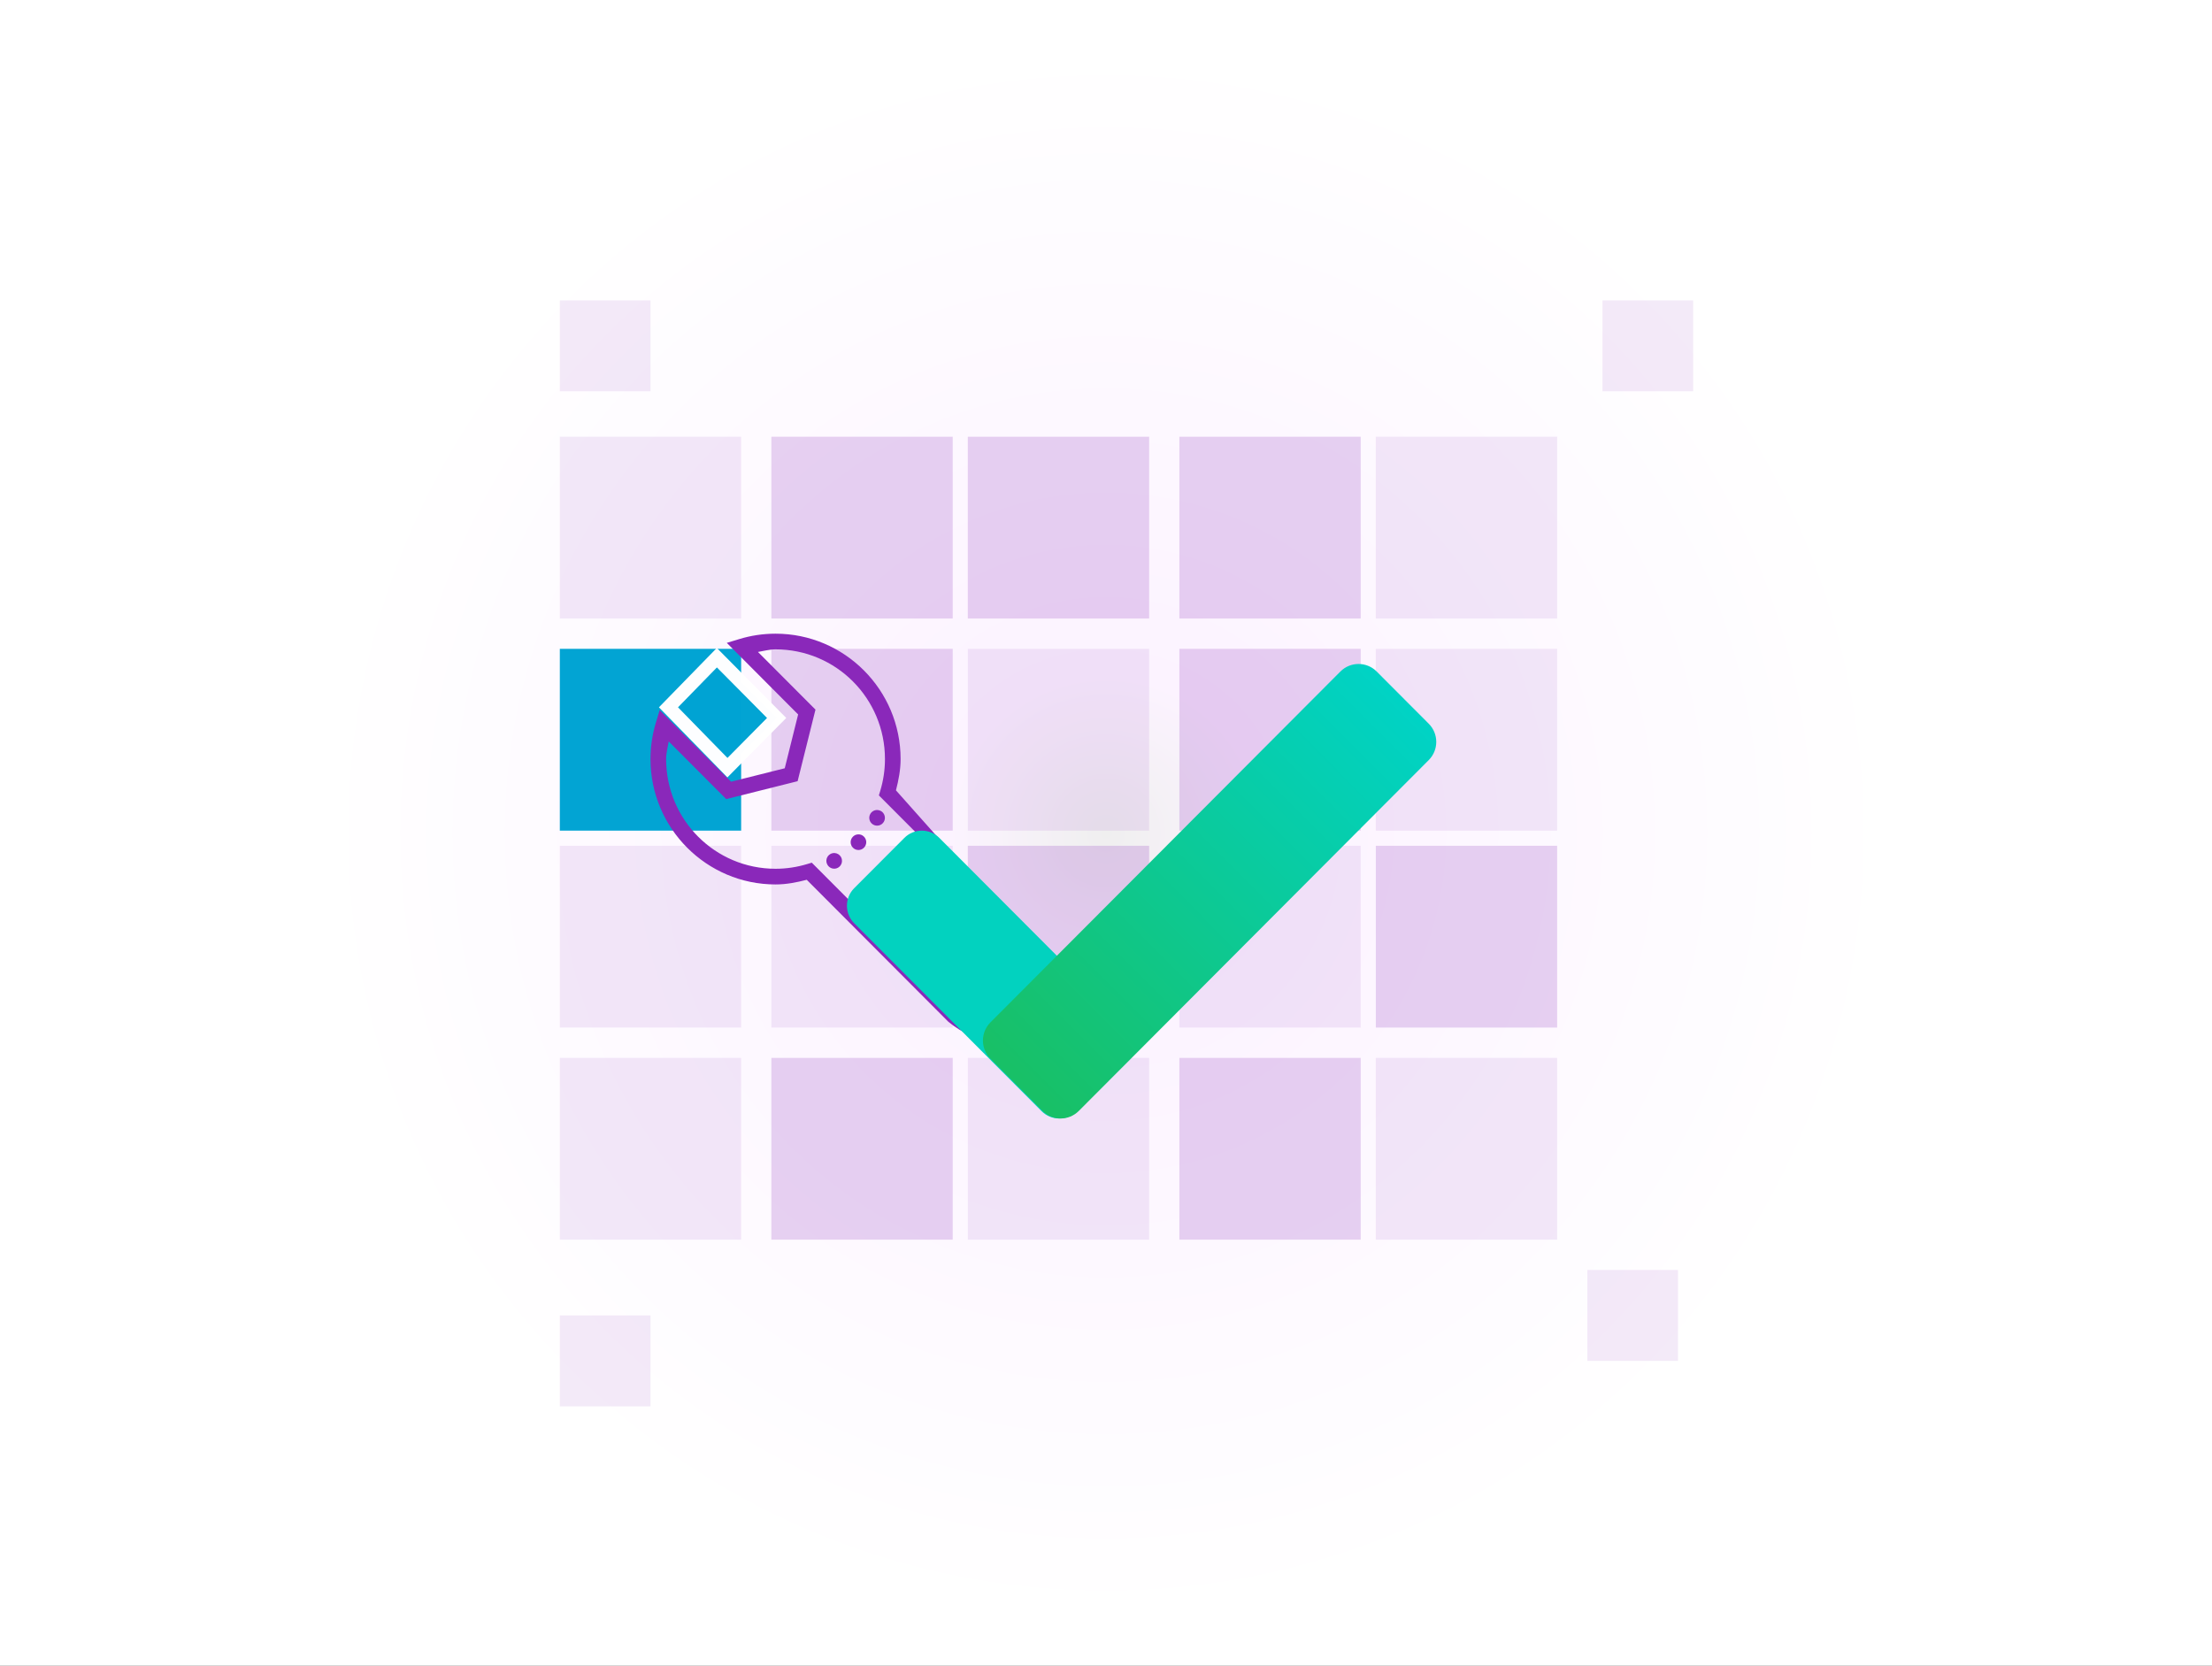 <?xml version="1.0" encoding="UTF-8"?>
<svg width="162px" height="122px" viewBox="0 0 162 122" version="1.1" xmlns="http://www.w3.org/2000/svg" xmlns:xlink="http://www.w3.org/1999/xlink">
    <rect x="0" y="0" width="162" height="122" fill="#333333" stroke="none"/>
    <title>Group 11</title>
    <defs>
        <radialGradient cx="50%" cy="50%" fx="50%" fy="50%" r="46.675%" gradientTransform="translate(0.5,0.5),scale(0.753,1),rotate(100.516),translate(-0.5,-0.5)" id="radialGradient-1">
            <stop stop-color="#EFEFEF" offset="0%"></stop>
            <stop stop-color="#FCF3FF" offset="20.103%"></stop>
            <stop stop-color="#FFFFFF" offset="100%"></stop>
        </radialGradient>
        <linearGradient x1="33.567%" y1="83.567%" x2="33.567%" y2="16.433%" id="linearGradient-2">
            <stop stop-color="#8A28BA" offset="0%"></stop>
            <stop stop-color="#8A28BA" offset="67.134%"></stop>
            <stop stop-color="#8A28BA" offset="100%"></stop>
        </linearGradient>
        <linearGradient x1="92.375%" y1="7.401%" x2="9.297%" y2="90.919%" id="linearGradient-3">
            <stop stop-color="#00D3C6" offset="0%"></stop>
            <stop stop-color="#18C067" offset="100%"></stop>
        </linearGradient>
    </defs>
    <g id="Page-1" stroke="none" stroke-width="1" fill="none" fill-rule="evenodd">
        <g id="Group-11">
            <rect id="Rectangle-Copy-37" fill="url(#radialGradient-1)" x="0" y="0" width="162" height="122"></rect>
            <g id="Group-4" transform="translate(41, 22)">
                <g id="Group-3">
                    <rect id="Rectangle-Copy-20" fill="#8A28BA" opacity="0.1" x="59.76" y="55.479" width="13.28" height="13.315"></rect>
                    <rect id="Rectangle-Copy-19" fill="#8A28BA" opacity="0.2" x="45.373" y="55.479" width="13.28" height="13.315"></rect>
                    <rect id="Rectangle-Copy-18" fill="#8A28BA" opacity="0.1" x="29.88" y="55.479" width="13.28" height="13.315"></rect>
                    <rect id="Rectangle-Copy-17" fill="#8A28BA" opacity="0.2" x="15.493" y="55.479" width="13.28" height="13.315"></rect>
                    <rect id="Rectangle-Copy-16" fill="#8A28BA" opacity="0.1" x="0" y="55.479" width="13.28" height="13.315"></rect>
                    <rect id="Rectangle-Copy-15" fill="#8A28BA" opacity="0.2" x="59.76" y="39.945" width="13.28" height="13.315"></rect>
                    <rect id="Rectangle-Copy-14" fill="#8A28BA" opacity="0.1" x="45.373" y="39.945" width="13.28" height="13.315"></rect>
                    <rect id="Rectangle-Copy-13" fill="#8A28BA" opacity="0.2" x="29.88" y="39.945" width="13.28" height="13.315"></rect>
                    <rect id="Rectangle-Copy-12" fill="#8A28BA" opacity="0.1" x="15.493" y="39.945" width="13.28" height="13.315"></rect>
                    <rect id="Rectangle-Copy-11" fill="#8A28BA" opacity="0.1" x="0" y="39.945" width="13.28" height="13.315"></rect>
                    <rect id="Rectangle-Copy-10" fill="#8A28BA" opacity="0.1" x="59.76" y="25.521" width="13.28" height="13.315"></rect>
                    <rect id="Rectangle-Copy-9" fill="#8A28BA" opacity="0.2" x="45.373" y="25.521" width="13.28" height="13.315"></rect>
                    <rect id="Rectangle-Copy-8" fill="#8A28BA" opacity="0.1" x="29.88" y="25.521" width="13.28" height="13.315"></rect>
                    <rect id="Rectangle-Copy-7" fill="#8A28BA" opacity="0.2" x="15.493" y="25.521" width="13.28" height="13.315"></rect>
                    <rect id="Rectangle-Copy-6" fill="#00A4D3" opacity="0.99" x="0" y="25.521" width="13.28" height="13.315"></rect>
                    <rect id="Rectangle-Copy-5" fill="#8A28BA" opacity="0.1" x="59.76" y="9.986" width="13.28" height="13.315"></rect>
                    <rect id="Rectangle-Copy-21" fill="#8A28BA" opacity="0.1" x="0" y="0" width="6.64" height="6.658"></rect>
                    <rect id="Rectangle-Copy-22" fill="#8A28BA" opacity="0.1" x="75.253" y="71.014" width="6.64" height="6.658"></rect>
                    <rect id="Rectangle-Copy-23" fill="#8A28BA" opacity="0.1" x="76.36" y="0" width="6.64" height="6.658"></rect>
                    <rect id="Rectangle-Copy-24" fill="#8A28BA" opacity="0.1" x="0" y="74.342" width="6.64" height="6.658"></rect>
                    <rect id="Rectangle-Copy-4" fill="#8A28BA" opacity="0.2" x="45.373" y="9.986" width="13.28" height="13.315"></rect>
                    <rect id="Rectangle-Copy-3" fill="#8A28BA" opacity="0.2" x="29.88" y="9.986" width="13.28" height="13.315"></rect>
                    <rect id="Rectangle-Copy-2" fill="#8A28BA" opacity="0.2" x="15.493" y="9.986" width="13.28" height="13.315"></rect>
                    <rect id="Rectangle" fill="#8A28BA" opacity="0.1" x="0" y="9.986" width="13.28" height="13.315"></rect>
                </g>
                <g id="icons8-wrench" transform="translate(23.24, 39.545) scale(-1, 1) translate(-23.24, -39.545) translate(6.64, 24.411)" fill="url(#linearGradient-2)">
                    <path d="M24.041,0 C18.99,0 14.883,4.118 14.883,9.183 C14.883,9.981 15.033,10.736 15.223,11.474 L4.845,23.129 C2.201,27.796 7.089,31.993 11.388,28.421 L21.756,18.025 C22.492,18.215 23.245,18.366 24.041,18.366 C29.092,18.366 33.2,14.247 33.2,9.183 C33.2,8.255 33.061,7.36 32.806,6.519 L32.529,5.602 L31.852,6.277 L27.299,10.842 L23.368,9.858 L22.387,5.916 L27.612,0.673 L26.698,0.395 C25.859,0.139 24.967,0 24.041,0 Z M24.041,1.148 C24.491,1.148 24.902,1.269 25.329,1.338 L21.117,5.562 L22.425,10.804 L27.653,12.115 L31.865,7.891 C31.934,8.32 32.055,8.732 32.055,9.183 C32.055,13.626 28.473,17.218 24.041,17.218 C23.232,17.218 22.454,17.094 21.716,16.87 L21.387,16.772 L10.303,27.885 L10.303,28.122 C10.303,30.983 0,30.983 0,28.122 C0,25.262 1.66,26.379 5.152,22.957 L5.389,22.957 L16.473,11.844 L16.374,11.514 C16.151,10.775 16.028,9.994 16.028,9.183 C16.028,4.739 19.61,1.148 24.041,1.148 Z M16.591,12.913 C16.495,12.916 16.401,12.942 16.318,12.99 C16.186,13.066 16.09,13.191 16.052,13.339 C16.012,13.485 16.032,13.642 16.108,13.774 C16.267,14.048 16.618,14.142 16.891,13.983 C17.163,13.826 17.26,13.474 17.101,13.2 C16.996,13.019 16.801,12.909 16.591,12.913 Z M17.977,14.698 C17.823,14.693 17.673,14.754 17.566,14.866 C17.342,15.088 17.342,15.453 17.566,15.675 C17.787,15.9 18.152,15.9 18.373,15.675 C18.597,15.453 18.597,15.088 18.373,14.866 C18.268,14.758 18.127,14.7 17.977,14.698 Z M19.721,16.065 C19.527,16.074 19.35,16.182 19.252,16.35 C19.176,16.482 19.156,16.639 19.194,16.787 C19.234,16.935 19.33,17.061 19.462,17.137 C19.592,17.213 19.748,17.233 19.896,17.193 C20.043,17.153 20.169,17.056 20.242,16.924 C20.401,16.651 20.307,16.301 20.034,16.142 C19.938,16.086 19.829,16.061 19.721,16.065 Z M14.31,18.366 C13.995,18.366 13.738,18.623 13.738,18.94 C13.738,19.256 13.995,19.513 14.31,19.513 C14.626,19.513 14.883,19.256 14.883,18.94 C14.883,18.623 14.626,18.366 14.31,18.366 Z M12.593,20.087 C12.278,20.087 12.021,20.345 12.021,20.661 C12.021,20.977 12.278,21.235 12.593,21.235 C12.908,21.235 13.166,20.977 13.166,20.661 C13.166,20.345 12.908,20.087 12.593,20.087 Z M10.876,21.809 C10.561,21.809 10.303,22.067 10.303,22.383 C10.303,22.699 10.561,22.957 10.876,22.957 C11.191,22.957 11.448,22.699 11.448,22.383 C11.448,22.067 11.191,21.809 10.876,21.809 Z" id="Shape"></path>
                </g>
                <g id="icons8-done" transform="translate(21.027, 26.63)" fill-rule="nonzero">
                    <path d="M14.26,32.756 L0.531,18.99 C-0.177,18.28 -0.177,17.131 0.531,16.421 L4.205,12.738 C4.912,12.028 6.059,12.028 6.766,12.738 L20.496,26.504 C21.204,27.214 21.204,28.363 20.496,29.072 L16.822,32.756 C16.114,33.465 14.968,33.465 14.26,32.756 Z" id="Path" fill="#02D2BF"></path>
                    <path d="M10.51,26.248 L36.139,0.552 C36.873,-0.184 38.063,-0.184 38.797,0.552 L42.609,4.374 C43.344,5.11 43.344,6.303 42.609,7.039 L16.98,32.736 C16.246,33.472 15.056,33.472 14.322,32.736 L10.51,28.913 C9.777,28.177 9.777,26.985 10.51,26.248 Z" id="Path" fill="url(#linearGradient-3)"></path>
                </g>
                <polygon id="Path-2" stroke="#FFFFFF" fill="#00A4D3" opacity="0.99" points="7.957 29.804 12.275 34.225 15.879 30.584 11.501 26.17"></polygon>
            </g>
        </g>
    </g>
</svg>